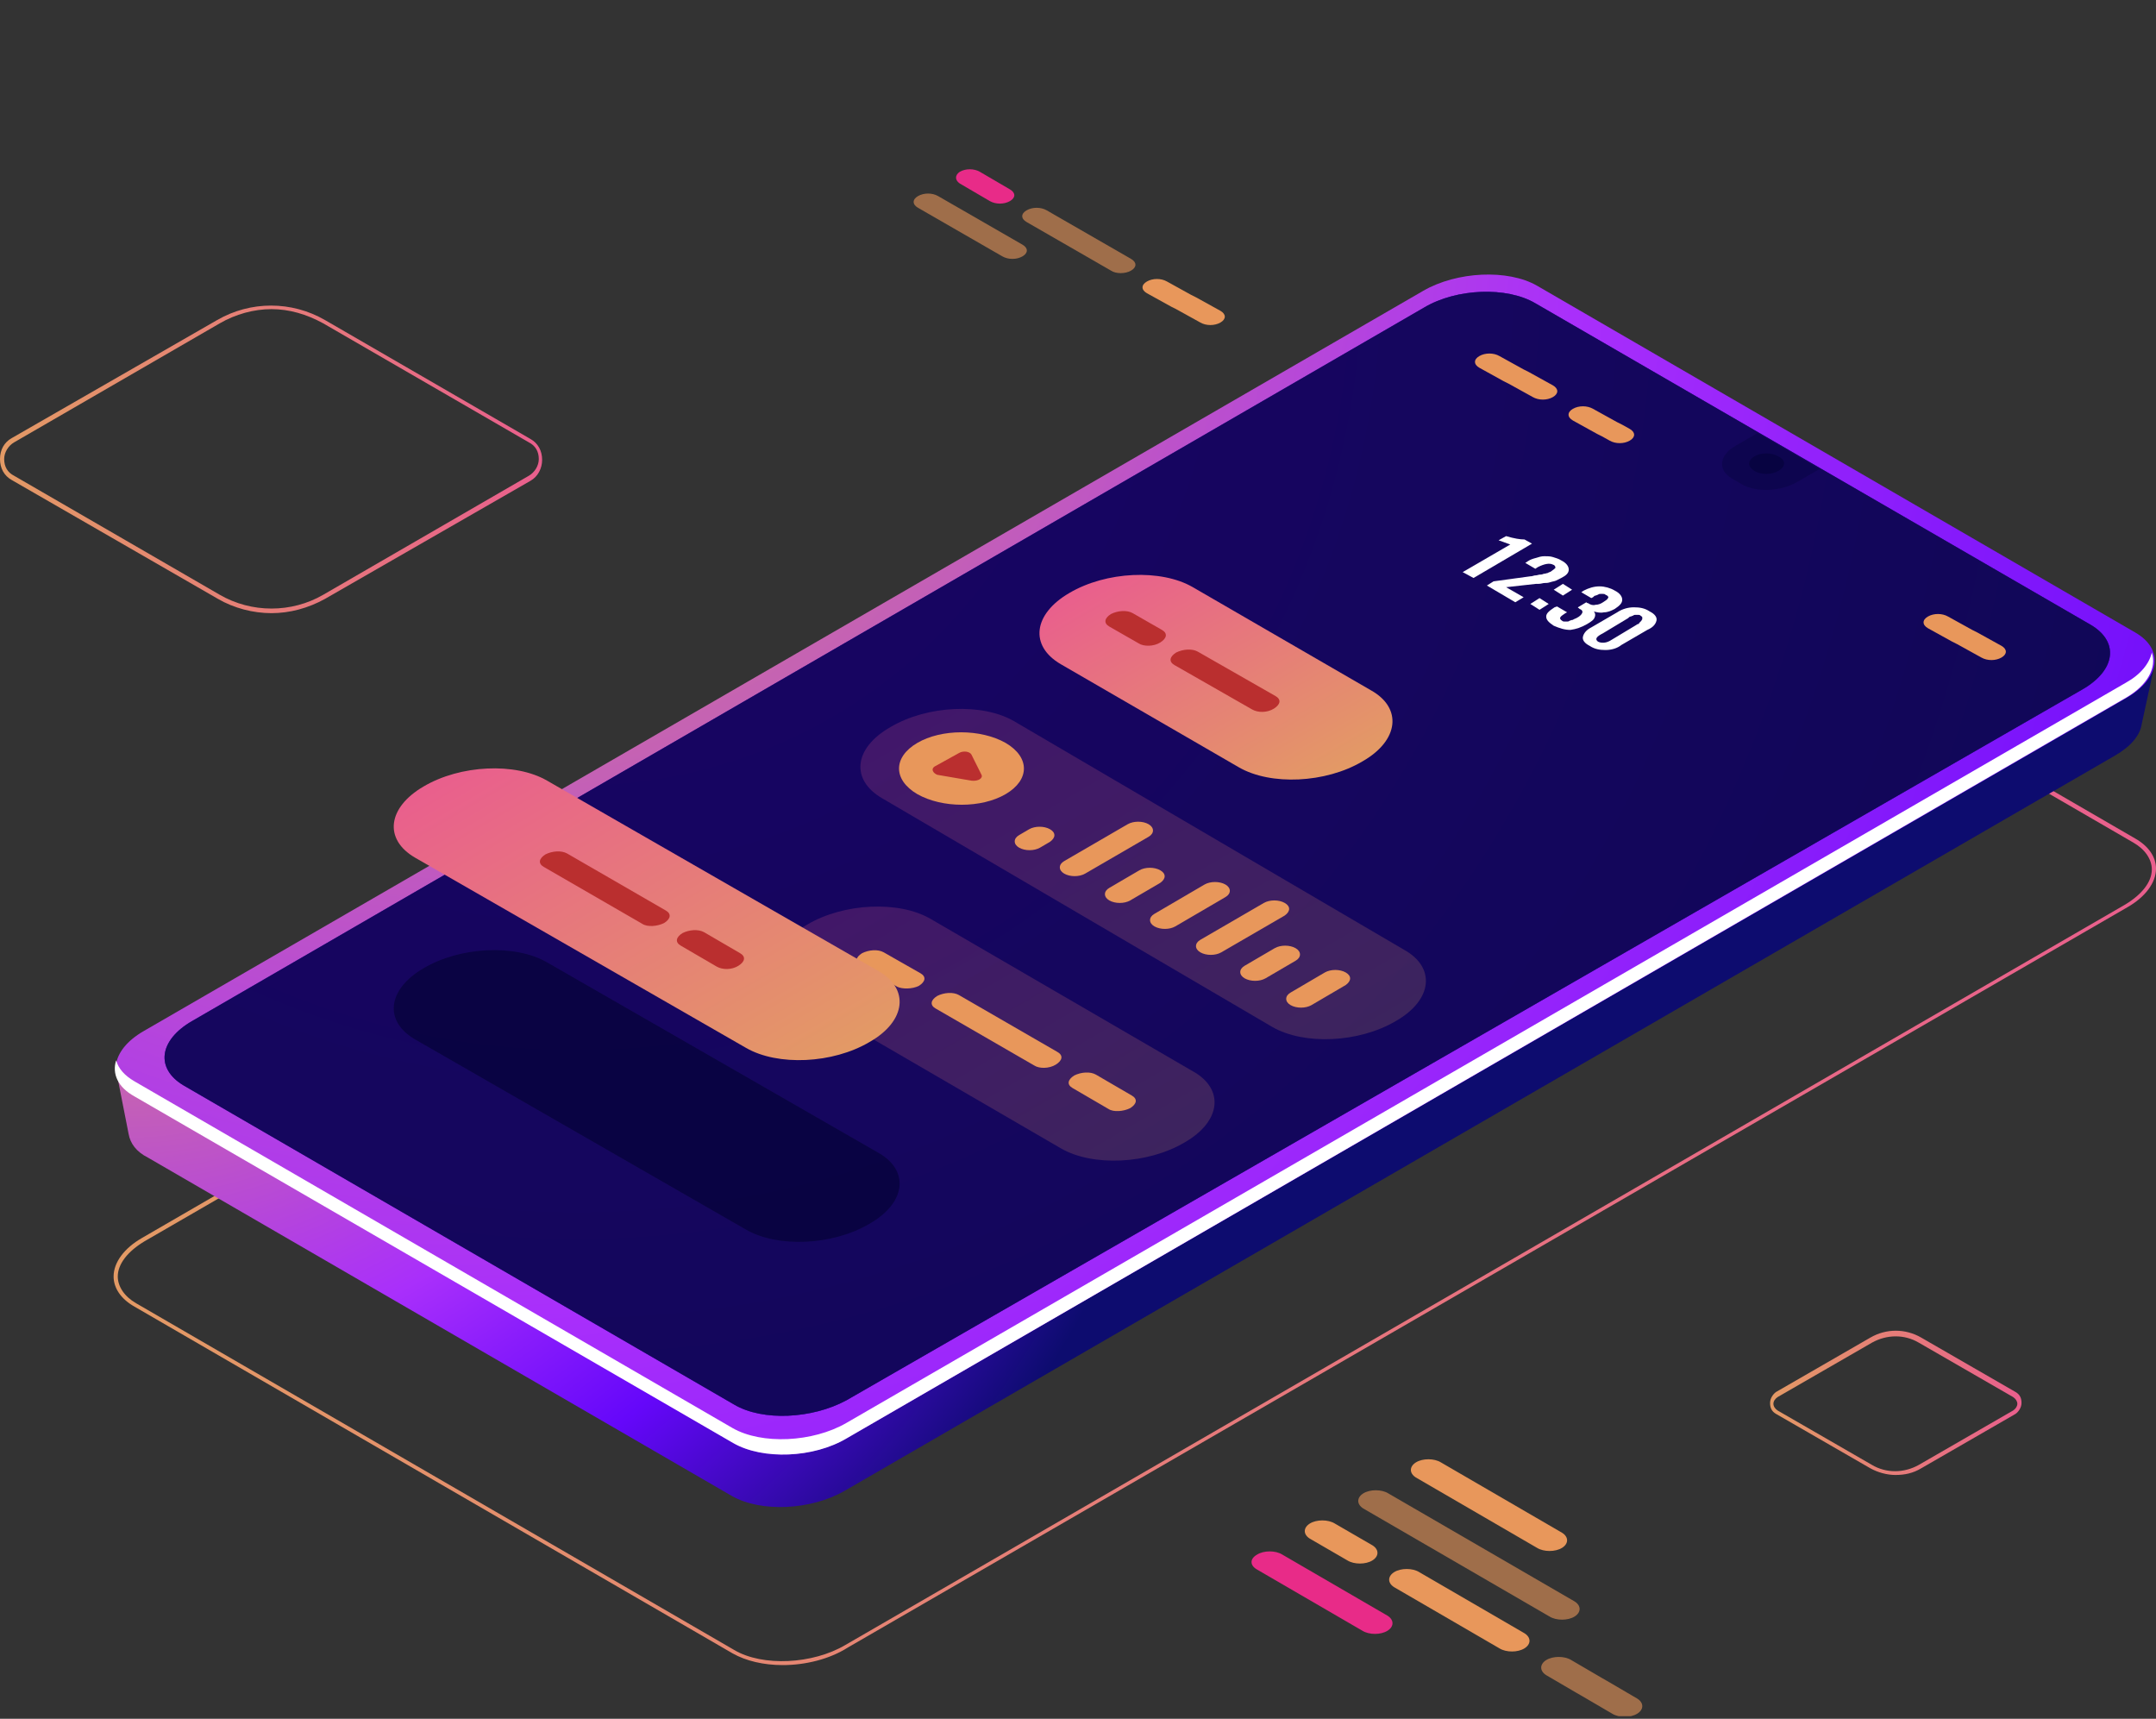 <svg width="414" height="330" viewBox="0 0 414 330" fill="none" xmlns="http://www.w3.org/2000/svg">
<rect x="0" y="0" width="414" height="330" fill="#333333" stroke="none"/>
<g clip-path="url(#clip0_6770_34923)">
<path d="M363.954 283.189C362.35 283.189 360.586 282.707 359.142 281.903L341.016 271.451C340.214 270.968 339.894 270.325 339.894 269.36C339.894 268.556 340.375 267.752 341.016 267.27L359.142 256.818C362.19 255.049 365.879 255.049 368.926 256.818L387.052 267.27C387.854 267.752 388.175 268.395 388.175 269.36C388.175 270.164 387.694 270.968 387.052 271.451L368.926 281.903C367.322 282.867 365.718 283.189 363.954 283.189ZM359.463 281.259C362.19 282.867 365.558 282.867 368.445 281.259L386.571 270.807C387.052 270.486 387.373 270.003 387.373 269.521C387.373 269.039 387.052 268.556 386.571 268.234L368.445 257.782C365.718 256.174 362.35 256.174 359.463 257.782L341.337 268.234C340.856 268.556 340.535 269.039 340.535 269.521C340.535 270.003 340.856 270.486 341.337 270.807L359.463 281.259Z" fill="url(#paint0_linear_6770_34923)"/>
<path d="M52.131 117.724C48.602 117.724 44.913 116.759 41.865 114.991L2.246 92.157C0.802 91.353 0 89.906 0 88.137C0 86.368 0.802 84.921 2.246 84.117L41.705 61.444C48.121 57.745 55.981 57.745 62.397 61.444L101.856 84.278C103.299 85.082 104.102 86.529 104.102 88.298C104.102 89.906 103.299 91.514 101.856 92.318L62.397 114.991C59.189 116.759 55.66 117.724 52.131 117.724ZM52.131 59.353C48.763 59.353 45.234 60.318 42.186 62.087L2.727 84.921C1.604 85.564 0.802 86.85 0.802 88.137C0.802 89.584 1.444 90.71 2.727 91.353L42.186 114.187C48.281 117.724 55.981 117.724 62.076 114.187L101.535 91.353C102.658 90.71 103.46 89.423 103.46 88.137C103.46 86.69 102.818 85.564 101.535 84.921L62.076 62.087C58.868 60.318 55.499 59.353 52.131 59.353Z" fill="url(#paint1_linear_6770_34923)"/>
<path d="M150.297 319.691C146.608 319.691 143.239 318.887 140.673 317.44L25.825 250.868C23.258 249.421 21.814 247.33 21.814 245.079C21.814 242.346 23.9 239.612 27.268 237.682L273.005 95.373C279.582 91.514 289.527 91.192 295.141 94.408L409.99 160.98C412.556 162.427 414 164.518 414 166.769C414 169.502 411.914 172.236 408.546 174.166L162.809 316.314C159.28 318.565 154.628 319.691 150.297 319.691ZM140.994 316.797C146.448 320.013 156.072 319.53 162.327 315.832L408.065 173.683C411.273 171.754 413.198 169.342 413.198 166.93C413.198 165 411.914 163.07 409.669 161.784L294.82 95.212C289.367 91.996 279.742 92.478 273.487 96.177L27.749 238.325C24.541 240.255 22.616 242.667 22.616 245.079C22.616 247.009 23.9 248.938 26.145 250.225L140.994 316.797Z" fill="url(#paint2_linear_6770_34923)"/>
<path d="M403.894 130.428L404.055 130.588L295.462 67.715C289.848 64.499 280.224 64.981 273.807 68.68L30.476 209.381L22.456 206.326L24.702 217.743C25.023 219.512 26.145 221.12 28.391 222.245L140.513 287.209C146.127 290.425 155.751 289.943 162.167 286.244L406.14 145.061C409.188 143.292 410.952 141.201 411.273 138.95L413.679 127.855L403.894 130.428Z" fill="url(#paint3_radial_6770_34923)"/>
<path d="M140.833 277.079L25.985 210.507C20.371 207.291 21.173 201.663 27.589 197.964L273.326 55.816C279.742 52.117 289.527 51.635 295.141 54.851L409.989 121.423C415.604 124.639 414.802 130.267 408.385 133.965L162.648 276.114C156.072 279.973 146.447 280.295 140.833 277.079Z" fill="url(#paint4_radial_6770_34923)"/>
<path d="M140.994 269.682L35.289 208.417C29.835 205.2 30.477 199.733 36.893 196.035L273.487 59.032C279.743 55.333 289.367 55.012 294.821 58.228L401.488 119.976C406.942 123.192 406.301 128.659 399.884 132.357L162.488 268.878C155.912 272.416 146.448 272.898 140.994 269.682Z" fill="url(#paint5_radial_6770_34923)"/>
<path opacity="0.4" d="M140.994 269.682L35.289 208.417C29.835 205.2 30.477 199.733 36.893 196.035L273.487 59.032C279.743 55.333 289.367 55.012 294.821 58.228L401.488 119.976C406.942 123.192 406.301 128.659 399.884 132.357L162.488 268.878C155.912 272.416 146.448 272.898 140.994 269.682Z" fill="#06033E"/>
<path opacity="0.4" d="M140.994 269.682L35.289 208.417C29.835 205.2 30.477 199.733 36.893 196.035L273.487 59.032C279.743 55.333 289.367 55.012 294.821 58.228L401.488 119.976C406.942 123.192 406.301 128.659 399.884 132.357L162.488 268.878C155.912 272.416 146.448 272.898 140.994 269.682Z" fill="#06033E"/>
<path opacity="0.4" d="M140.994 269.682L35.289 208.417C29.835 205.2 30.477 199.733 36.893 196.035L273.487 59.032C279.743 55.333 289.367 55.012 294.821 58.228L401.488 119.976C406.942 123.192 406.301 128.659 399.884 132.357L162.488 268.878C155.912 272.416 146.448 272.898 140.994 269.682Z" fill="#06033E"/>
<path opacity="0.4" d="M337.488 83.152L333.317 85.564C330.109 87.333 329.789 90.227 332.515 91.835L334.44 92.961C337.167 94.569 341.979 94.408 345.187 92.479L349.358 90.067L337.488 83.152Z" fill="#06033E"/>
<g opacity="0.2">
<path d="M153.345 191.211L203.712 220.477C209.807 224.014 220.394 223.532 227.451 219.351C234.509 215.331 235.151 209.06 229.056 205.683L178.689 176.417C172.594 172.879 162.007 173.362 154.949 177.543C148.052 181.563 147.25 187.834 153.345 191.211Z" fill="url(#paint6_linear_6770_34923)"/>
</g>
<path d="M172.272 189.442L165.215 185.422C164.092 184.779 164.252 183.814 165.536 183.01C166.819 182.367 168.583 182.206 169.706 182.849L176.764 186.869C177.887 187.512 177.726 188.477 176.443 189.281C175.16 189.924 173.235 189.924 172.272 189.442Z" fill="#E8975B"/>
<path d="M198.579 204.557L179.651 193.623C178.528 192.979 178.689 192.015 179.972 191.211C181.255 190.567 183.02 190.407 184.143 191.05L203.07 201.984C204.193 202.628 204.033 203.592 202.749 204.396C201.466 205.2 199.541 205.2 198.579 204.557Z" fill="#E8975B"/>
<path d="M212.854 212.919L205.957 208.899C204.834 208.256 204.995 207.291 206.278 206.487C207.561 205.844 209.325 205.683 210.448 206.326L217.346 210.346C218.468 210.989 218.308 211.954 217.025 212.758C215.742 213.401 213.817 213.562 212.854 212.919Z" fill="#E8975B"/>
<g opacity="0.2">
<path d="M169.385 153.261L244.293 197.16C250.389 200.698 260.975 200.216 268.033 196.035C275.091 192.015 275.732 185.743 269.637 182.367L194.729 138.468C188.633 134.93 178.047 135.412 170.989 139.593C163.931 143.613 163.29 149.724 169.385 153.261Z" fill="url(#paint7_linear_6770_34923)"/>
</g>
<path d="M201.627 159.211C200.504 158.568 198.739 158.568 197.617 159.211L195.692 160.337C194.569 160.98 194.569 162.106 195.692 162.749C196.815 163.392 198.579 163.392 199.702 162.749L201.627 161.623C202.749 160.819 202.749 159.854 201.627 159.211Z" fill="#E8975B"/>
<path d="M220.555 158.246C219.432 157.603 217.667 157.603 216.544 158.246L204.354 165.322C203.231 165.965 203.231 167.09 204.354 167.734C205.477 168.377 207.241 168.377 208.364 167.734L220.555 160.658C221.677 160.015 221.677 158.89 220.555 158.246Z" fill="#E8975B"/>
<path d="M258.409 186.708C257.286 186.065 255.522 186.065 254.399 186.708L247.823 190.567C246.7 191.211 246.7 192.336 247.823 192.979C248.945 193.623 250.71 193.623 251.833 192.979L258.409 189.12C259.532 188.316 259.532 187.351 258.409 186.708Z" fill="#E8975B"/>
<path d="M248.785 182.045C247.662 181.402 245.898 181.402 244.775 182.045L239 185.422C237.877 186.065 237.877 187.191 239 187.834C240.123 188.477 241.888 188.477 243.01 187.834L248.785 184.457C249.908 183.814 249.908 182.688 248.785 182.045Z" fill="#E8975B"/>
<path d="M246.7 173.362C245.577 172.718 243.813 172.718 242.69 173.362L230.499 180.437C229.377 181.08 229.377 182.206 230.499 182.849C231.622 183.492 233.387 183.492 234.509 182.849L246.7 175.774C247.823 174.97 247.823 174.005 246.7 173.362Z" fill="#E8975B"/>
<path d="M235.311 169.824C234.189 169.181 232.424 169.181 231.301 169.824L221.677 175.452C220.554 176.095 220.554 177.221 221.677 177.864C222.8 178.507 224.564 178.507 225.687 177.864L235.311 172.236C236.434 171.593 236.434 170.467 235.311 169.824Z" fill="#E8975B"/>
<path d="M222.8 167.09C221.677 166.447 219.912 166.447 218.789 167.09L213.015 170.467C211.892 171.11 211.892 172.236 213.015 172.879C214.138 173.522 215.902 173.522 217.025 172.879L222.8 169.502C223.922 168.698 223.922 167.734 222.8 167.09Z" fill="#E8975B"/>
<path d="M203.712 127.533L237.877 147.312C243.973 150.849 254.559 150.367 261.617 146.186C268.675 142.166 269.316 135.895 263.221 132.518L229.055 112.739C222.96 109.202 212.373 109.684 205.316 113.865C198.418 117.885 197.616 123.996 203.712 127.533Z" fill="url(#paint8_linear_6770_34923)"/>
<path d="M408.226 131.071L162.488 273.219C156.072 276.918 146.288 277.4 140.673 274.184L25.825 207.612C23.9 206.487 22.777 205.2 22.296 203.592C21.494 206.165 22.617 208.738 25.825 210.507L140.834 277.079C146.448 280.295 156.233 279.973 162.649 276.114L408.226 133.965C412.396 131.553 414.16 128.176 413.198 125.282C412.717 127.372 411.113 129.463 408.226 131.071Z" fill="white"/>
<path d="M79.72 164.678L143.24 201.18C149.335 204.718 159.922 204.236 166.98 200.055C174.037 196.035 174.679 189.763 168.584 186.387L105.064 149.885C98.969 146.347 88.382 146.829 81.324 151.01C74.427 155.03 73.625 161.141 79.72 164.678Z" fill="url(#paint9_linear_6770_34923)"/>
<g opacity="0.6">
<path d="M79.72 199.573L143.24 236.074C149.335 239.612 159.922 239.13 166.98 234.949C174.037 230.929 174.679 224.658 168.584 221.281L105.064 184.779C98.969 181.241 88.382 181.724 81.324 185.904C74.427 189.924 73.625 196.035 79.72 199.573Z" fill="#020230"/>
</g>
<path d="M123.35 177.382L104.423 166.447C103.3 165.804 103.46 164.839 104.744 164.035C106.027 163.392 107.791 163.231 108.914 163.875L127.842 174.809C128.964 175.452 128.804 176.417 127.521 177.221C126.238 177.864 124.313 178.025 123.35 177.382Z" fill="#BA2F2F"/>
<path d="M137.626 185.583L130.728 181.563C129.606 180.919 129.766 179.955 131.049 179.151C132.332 178.507 134.097 178.347 135.22 178.99L142.117 183.01C143.24 183.653 143.079 184.618 141.796 185.422C140.513 186.226 138.749 186.226 137.626 185.583Z" fill="#BA2F2F"/>
<path d="M218.629 123.513L213.015 120.297C211.892 119.654 212.052 118.689 213.335 117.885C214.619 117.242 216.383 117.081 217.506 117.724L223.12 120.94C224.243 121.584 224.082 122.548 222.799 123.352C221.516 124.156 219.591 124.156 218.629 123.513Z" fill="#BA2F2F"/>
<path d="M240.444 136.217L225.526 127.694C224.403 127.051 224.564 126.086 225.847 125.282C227.13 124.639 228.895 124.478 230.018 125.121L244.935 133.644C246.058 134.287 245.897 135.252 244.614 136.056C243.331 136.86 241.567 136.86 240.444 136.217Z" fill="#BA2F2F"/>
<path d="M193.125 152.458C188.474 155.191 180.935 155.191 176.123 152.458C171.471 149.724 171.471 145.382 176.123 142.649C180.774 139.915 188.313 139.915 193.125 142.649C197.777 145.382 197.777 149.724 193.125 152.458Z" fill="#E8975B"/>
<path d="M179.491 147.151L184.143 144.578C184.945 144.096 186.228 144.257 186.549 144.9L188.474 148.759C188.795 149.402 187.832 150.046 186.549 149.885L179.972 148.759C179.17 148.438 178.689 147.634 179.491 147.151Z" fill="#BA2F2F"/>
<path d="M184.303 35.233L190.077 38.61C191.2 39.253 192.804 39.253 193.927 38.61C195.05 37.967 195.05 37.002 193.927 36.359L188.153 32.982C187.03 32.339 185.426 32.339 184.303 32.982C183.34 33.625 183.34 34.59 184.303 35.233Z" fill="#E82B88"/>
<path opacity="0.6" d="M176.283 39.897L192.483 49.223C193.606 49.866 195.21 49.866 196.333 49.223C197.456 48.58 197.456 47.615 196.333 46.972L180.132 37.645C179.009 37.002 177.405 37.002 176.283 37.645C175.16 38.288 175.16 39.253 176.283 39.897Z" fill="#E8975B"/>
<path opacity="0.6" d="M217.185 51.957C218.308 51.313 218.308 50.349 217.185 49.705L200.985 40.379C199.862 39.736 198.258 39.736 197.135 40.379C196.012 41.022 196.012 41.987 197.135 42.63L213.336 51.957C214.298 52.6 216.063 52.6 217.185 51.957Z" fill="#E8975B"/>
<path d="M229.697 57.102L228.734 56.62L224.082 54.047C222.96 53.404 221.356 53.404 220.233 54.047C219.11 54.69 219.11 55.655 220.233 56.298L224.884 58.871L225.847 59.353L230.499 61.926C231.621 62.569 233.225 62.569 234.348 61.926C235.471 61.283 235.471 60.318 234.348 59.675L229.697 57.102Z" fill="#E8975B"/>
<path d="M271.882 283.672L295.141 297.179C296.424 297.983 298.67 297.983 299.953 297.179C301.236 296.375 301.236 295.088 299.953 294.284L276.694 280.777C275.411 279.973 273.166 279.973 271.882 280.777C270.599 281.581 270.599 282.868 271.882 283.672Z" fill="#E8975B"/>
<path opacity="0.6" d="M261.777 286.727C260.494 287.531 260.494 288.817 261.777 289.621L297.547 310.365C298.83 311.169 301.076 311.169 302.359 310.365C303.642 309.561 303.642 308.274 302.359 307.47L266.589 286.727C265.306 285.923 263.06 285.923 261.777 286.727Z" fill="#E8975B"/>
<path d="M251.511 295.41L258.729 299.591C260.013 300.395 262.258 300.395 263.541 299.591C264.825 298.787 264.825 297.5 263.541 296.696L256.323 292.516C255.04 291.712 252.794 291.712 251.511 292.516C250.228 293.32 250.228 294.606 251.511 295.41Z" fill="#E8975B"/>
<path d="M241.406 301.36L261.617 313.098C262.9 313.902 265.146 313.902 266.429 313.098C267.712 312.294 267.712 311.008 266.429 310.204L246.218 298.465C244.935 297.661 242.689 297.661 241.406 298.465C239.962 299.269 239.962 300.556 241.406 301.36Z" fill="#E82B88"/>
<path d="M292.735 316.475C294.019 315.671 294.019 314.385 292.735 313.581L272.525 301.842C271.241 301.038 268.996 301.038 267.712 301.842C266.429 302.646 266.429 303.932 267.712 304.736L287.923 316.475C289.206 317.279 291.452 317.279 292.735 316.475Z" fill="#E8975B"/>
<path opacity="0.6" d="M308.615 322.746L307.492 322.103L301.718 318.726C300.435 317.922 298.189 317.922 296.906 318.726C295.623 319.53 295.623 320.817 296.906 321.621L302.68 324.998L303.803 325.641L309.578 329.018C310.861 329.822 313.106 329.822 314.39 329.018C315.673 328.214 315.673 326.927 314.39 326.123L308.615 322.746Z" fill="#E8975B"/>
<path d="M379.673 121.423L378.711 120.94L374.059 118.368C372.936 117.724 371.332 117.724 370.209 118.368C369.086 119.011 369.086 119.976 370.209 120.619L374.861 123.192L375.823 123.674L380.475 126.247C381.598 126.89 383.202 126.89 384.325 126.247C385.448 125.604 385.448 124.639 384.325 123.996L379.673 121.423Z" fill="#E8975B"/>
<path d="M293.537 71.414L292.575 70.931L287.923 68.358C286.8 67.715 285.196 67.715 284.074 68.358C282.951 69.002 282.951 69.966 284.074 70.61L288.725 73.182L289.688 73.665L294.339 76.238C295.462 76.881 297.066 76.881 298.189 76.238C299.312 75.594 299.312 74.63 298.189 73.986L293.537 71.414Z" fill="#E8975B"/>
<path d="M311.502 81.544L310.54 81.062L305.888 78.489C304.765 77.846 303.161 77.846 302.038 78.489C300.916 79.132 300.916 80.097 302.038 80.74L306.69 83.313L307.653 83.795L309.096 84.6C310.219 85.243 311.823 85.243 312.946 84.6C314.069 83.956 314.069 82.991 312.946 82.348L311.502 81.544Z" fill="#E8975B"/>
<path d="M280.865 109.845L290.008 104.539L287.763 103.735L289.206 102.931C290.81 103.413 291.933 103.574 292.735 103.574L294.179 104.378L282.95 110.971L280.865 109.845Z" fill="white"/>
<path d="M285.517 112.418L286.8 111.614L293.858 110.649C294.018 110.649 294.178 110.649 294.66 110.488C295.141 110.488 295.462 110.327 295.622 110.327C295.782 110.327 296.103 110.327 296.424 110.167C296.745 110.167 297.066 110.006 297.226 110.006C297.386 109.845 297.707 109.845 297.868 109.684C298.349 109.363 298.509 109.202 298.67 109.041C298.67 108.88 298.67 108.559 298.188 108.398C297.547 108.076 296.584 108.237 295.301 108.88L294.82 109.202L292.895 108.076L293.376 107.755C293.858 107.433 294.339 107.272 294.98 107.111C295.462 106.951 295.943 106.79 296.584 106.79C297.066 106.79 297.707 106.79 298.188 106.951C298.67 107.111 299.311 107.272 299.792 107.594C300.755 108.076 301.236 108.719 301.236 109.363C301.236 110.006 300.755 110.488 299.792 110.971C299.472 111.131 299.151 111.292 298.83 111.453C298.509 111.614 298.188 111.614 297.707 111.775C297.226 111.935 296.905 111.935 296.584 111.935C296.264 111.935 295.943 112.096 295.462 112.096H295.301C295.301 112.096 295.301 112.096 295.141 112.096H294.98L289.206 112.739L292.574 114.669L290.97 115.634L285.517 112.418Z" fill="white"/>
<path d="M293.857 115.956L295.622 114.83L297.386 115.956L295.622 117.081L293.857 115.956ZM298.349 113.222L300.113 112.096L301.878 113.222L300.113 114.348L298.349 113.222Z" fill="white"/>
<path d="M298.349 120.137C297.386 119.493 296.905 119.011 296.905 118.368C296.905 117.725 297.547 117.242 298.509 116.599L298.99 116.438L300.915 117.564L300.595 117.725C300.113 118.046 299.632 118.368 299.632 118.529C299.472 118.689 299.632 119.011 299.953 119.172C300.113 119.333 300.274 119.333 300.434 119.333C300.595 119.333 300.755 119.333 300.915 119.333C301.076 119.333 301.236 119.333 301.397 119.172C301.557 119.172 301.717 119.011 302.038 119.011C302.199 118.85 302.359 118.85 302.68 118.689C303.321 118.368 303.642 118.046 303.803 117.725C303.963 117.403 303.803 117.081 303.321 116.921C303.321 116.921 303.321 116.921 303.161 116.76C303.161 116.76 303.001 116.76 303.001 116.599L304.605 115.634C304.765 115.795 304.765 115.795 304.925 115.795C305.407 116.116 305.888 116.277 306.369 116.116C306.85 116.116 307.331 115.956 307.813 115.634C308.294 115.312 308.615 115.152 308.775 114.83C308.935 114.669 308.775 114.348 308.294 114.187C308.133 114.026 307.973 114.026 307.813 114.026C307.652 114.026 307.492 114.026 307.331 114.026C307.171 114.026 307.011 114.026 306.85 114.187C306.69 114.187 306.529 114.348 306.369 114.348C306.209 114.348 306.048 114.508 305.888 114.669L305.567 114.83L303.642 113.704L304.123 113.383C305.086 112.9 306.048 112.579 307.171 112.579C308.133 112.579 309.256 112.9 310.058 113.383C311.021 113.865 311.502 114.508 311.502 115.152C311.502 115.795 311.021 116.277 310.058 116.921C309.417 117.242 308.775 117.564 307.973 117.564C307.331 117.725 306.69 117.564 306.048 117.403C306.369 117.725 306.369 118.207 306.209 118.529C306.048 119.011 305.567 119.333 304.765 119.815C303.642 120.458 302.68 120.78 301.557 120.941C300.434 120.941 299.472 120.619 298.349 120.137Z" fill="white"/>
<path d="M308.294 124.8C307.171 124.8 306.209 124.639 305.246 123.996C304.284 123.513 303.803 122.87 303.963 122.227C304.123 121.584 304.605 120.941 305.567 120.458L310.54 117.564C311.502 116.92 312.625 116.599 313.748 116.599C314.87 116.599 315.833 116.76 316.795 117.403C317.758 117.885 318.239 118.529 318.078 119.172C317.918 119.815 317.437 120.458 316.314 120.941L311.342 123.835C310.54 124.478 309.417 124.8 308.294 124.8ZM306.85 123.192C307.492 123.513 308.454 123.513 309.417 122.87L314.229 119.976C314.389 119.815 314.55 119.815 314.55 119.815C314.71 119.815 314.71 119.654 314.87 119.493C315.031 119.333 315.031 119.333 315.191 119.172C315.191 119.011 315.352 119.011 315.352 118.85C315.352 118.689 315.352 118.689 315.352 118.529C315.352 118.368 315.191 118.368 315.031 118.207C314.87 118.046 314.71 118.046 314.55 118.046C314.389 118.046 314.229 118.046 314.068 118.046C313.908 118.046 313.748 118.046 313.587 118.207C313.427 118.207 313.266 118.368 313.106 118.368C312.946 118.368 312.785 118.529 312.625 118.689L307.813 121.584C306.529 122.227 306.209 122.709 306.85 123.192Z" fill="white"/>
<path opacity="0.8" d="M341.498 90.388C340.215 91.192 338.129 91.192 336.846 90.388C335.563 89.584 335.563 88.459 336.846 87.654C338.129 86.85 340.215 86.85 341.498 87.654C342.942 88.298 342.942 89.584 341.498 90.388Z" fill="#06033E"/>
</g>
<defs>
<linearGradient id="paint0_linear_6770_34923" x1="339.817" y1="269.421" x2="388.101" y2="269.421" gradientUnits="userSpaceOnUse">
<stop stop-color="#E39A65"/>
<stop offset="1" stop-color="#E95F8D"/>
</linearGradient>
<linearGradient id="paint1_linear_6770_34923" x1="0" y1="88.174" x2="104.137" y2="88.174" gradientUnits="userSpaceOnUse">
<stop stop-color="#E39A65"/>
<stop offset="1" stop-color="#E95F8D"/>
</linearGradient>
<linearGradient id="paint2_linear_6770_34923" x1="21.853" y1="205.966" x2="414.01" y2="205.966" gradientUnits="userSpaceOnUse">
<stop stop-color="#E39A65"/>
<stop offset="1" stop-color="#E95F8D"/>
</linearGradient>
<radialGradient id="paint3_radial_6770_34923" cx="0" cy="0" r="1" gradientUnits="userSpaceOnUse" gradientTransform="translate(26.4 151.457) scale(383.839 384.793)">
<stop stop-color="#E39A65"/>
<stop offset="0.283" stop-color="#A92FFB"/>
<stop offset="0.335" stop-color="#891CFB"/>
<stop offset="0.398" stop-color="#6507FA"/>
<stop offset="0.54" stop-color="#0D0C6F"/>
</radialGradient>
<radialGradient id="paint4_radial_6770_34923" cx="0" cy="0" r="1" gradientUnits="userSpaceOnUse" gradientTransform="translate(91.365 39.639) scale(506.686 507.945)">
<stop stop-color="#E39A65"/>
<stop offset="0.415" stop-color="#A92FFB"/>
<stop offset="0.555" stop-color="#891CFB"/>
<stop offset="0.726" stop-color="#6507FA"/>
<stop offset="0.737" stop-color="#6308F8"/>
<stop offset="1" stop-color="#3919BB"/>
</radialGradient>
<radialGradient id="paint5_radial_6770_34923" cx="0" cy="0" r="1" gradientUnits="userSpaceOnUse" gradientTransform="translate(111.063 52.94) scale(318.293 319.084)">
<stop stop-color="#6507FA"/>
<stop offset="1" stop-color="#3919BB"/>
</radialGradient>
<linearGradient id="paint6_linear_6770_34923" x1="209.519" y1="229.94" x2="172.87" y2="167.142" gradientUnits="userSpaceOnUse">
<stop stop-color="#E39A65"/>
<stop offset="1" stop-color="#E95F8D"/>
</linearGradient>
<linearGradient id="paint7_linear_6770_34923" x1="244.053" y1="209.978" x2="194.811" y2="125.604" gradientUnits="userSpaceOnUse">
<stop stop-color="#E39A65"/>
<stop offset="1" stop-color="#E95F8D"/>
</linearGradient>
<linearGradient id="paint8_linear_6770_34923" x1="247.646" y1="154.265" x2="219.271" y2="105.644" gradientUnits="userSpaceOnUse">
<stop stop-color="#E39A65"/>
<stop offset="1" stop-color="#E95F8D"/>
</linearGradient>
<linearGradient id="paint9_linear_6770_34923" x1="145.637" y1="212.621" x2="102.464" y2="138.645" gradientUnits="userSpaceOnUse">
<stop stop-color="#E39A65"/>
<stop offset="1" stop-color="#E95F8D"/>
</linearGradient>
<clipPath id="clip0_6770_34923">
<rect width="414" height="329" fill="white" transform="translate(0 0.5)"/>
</clipPath>
</defs>
</svg>
